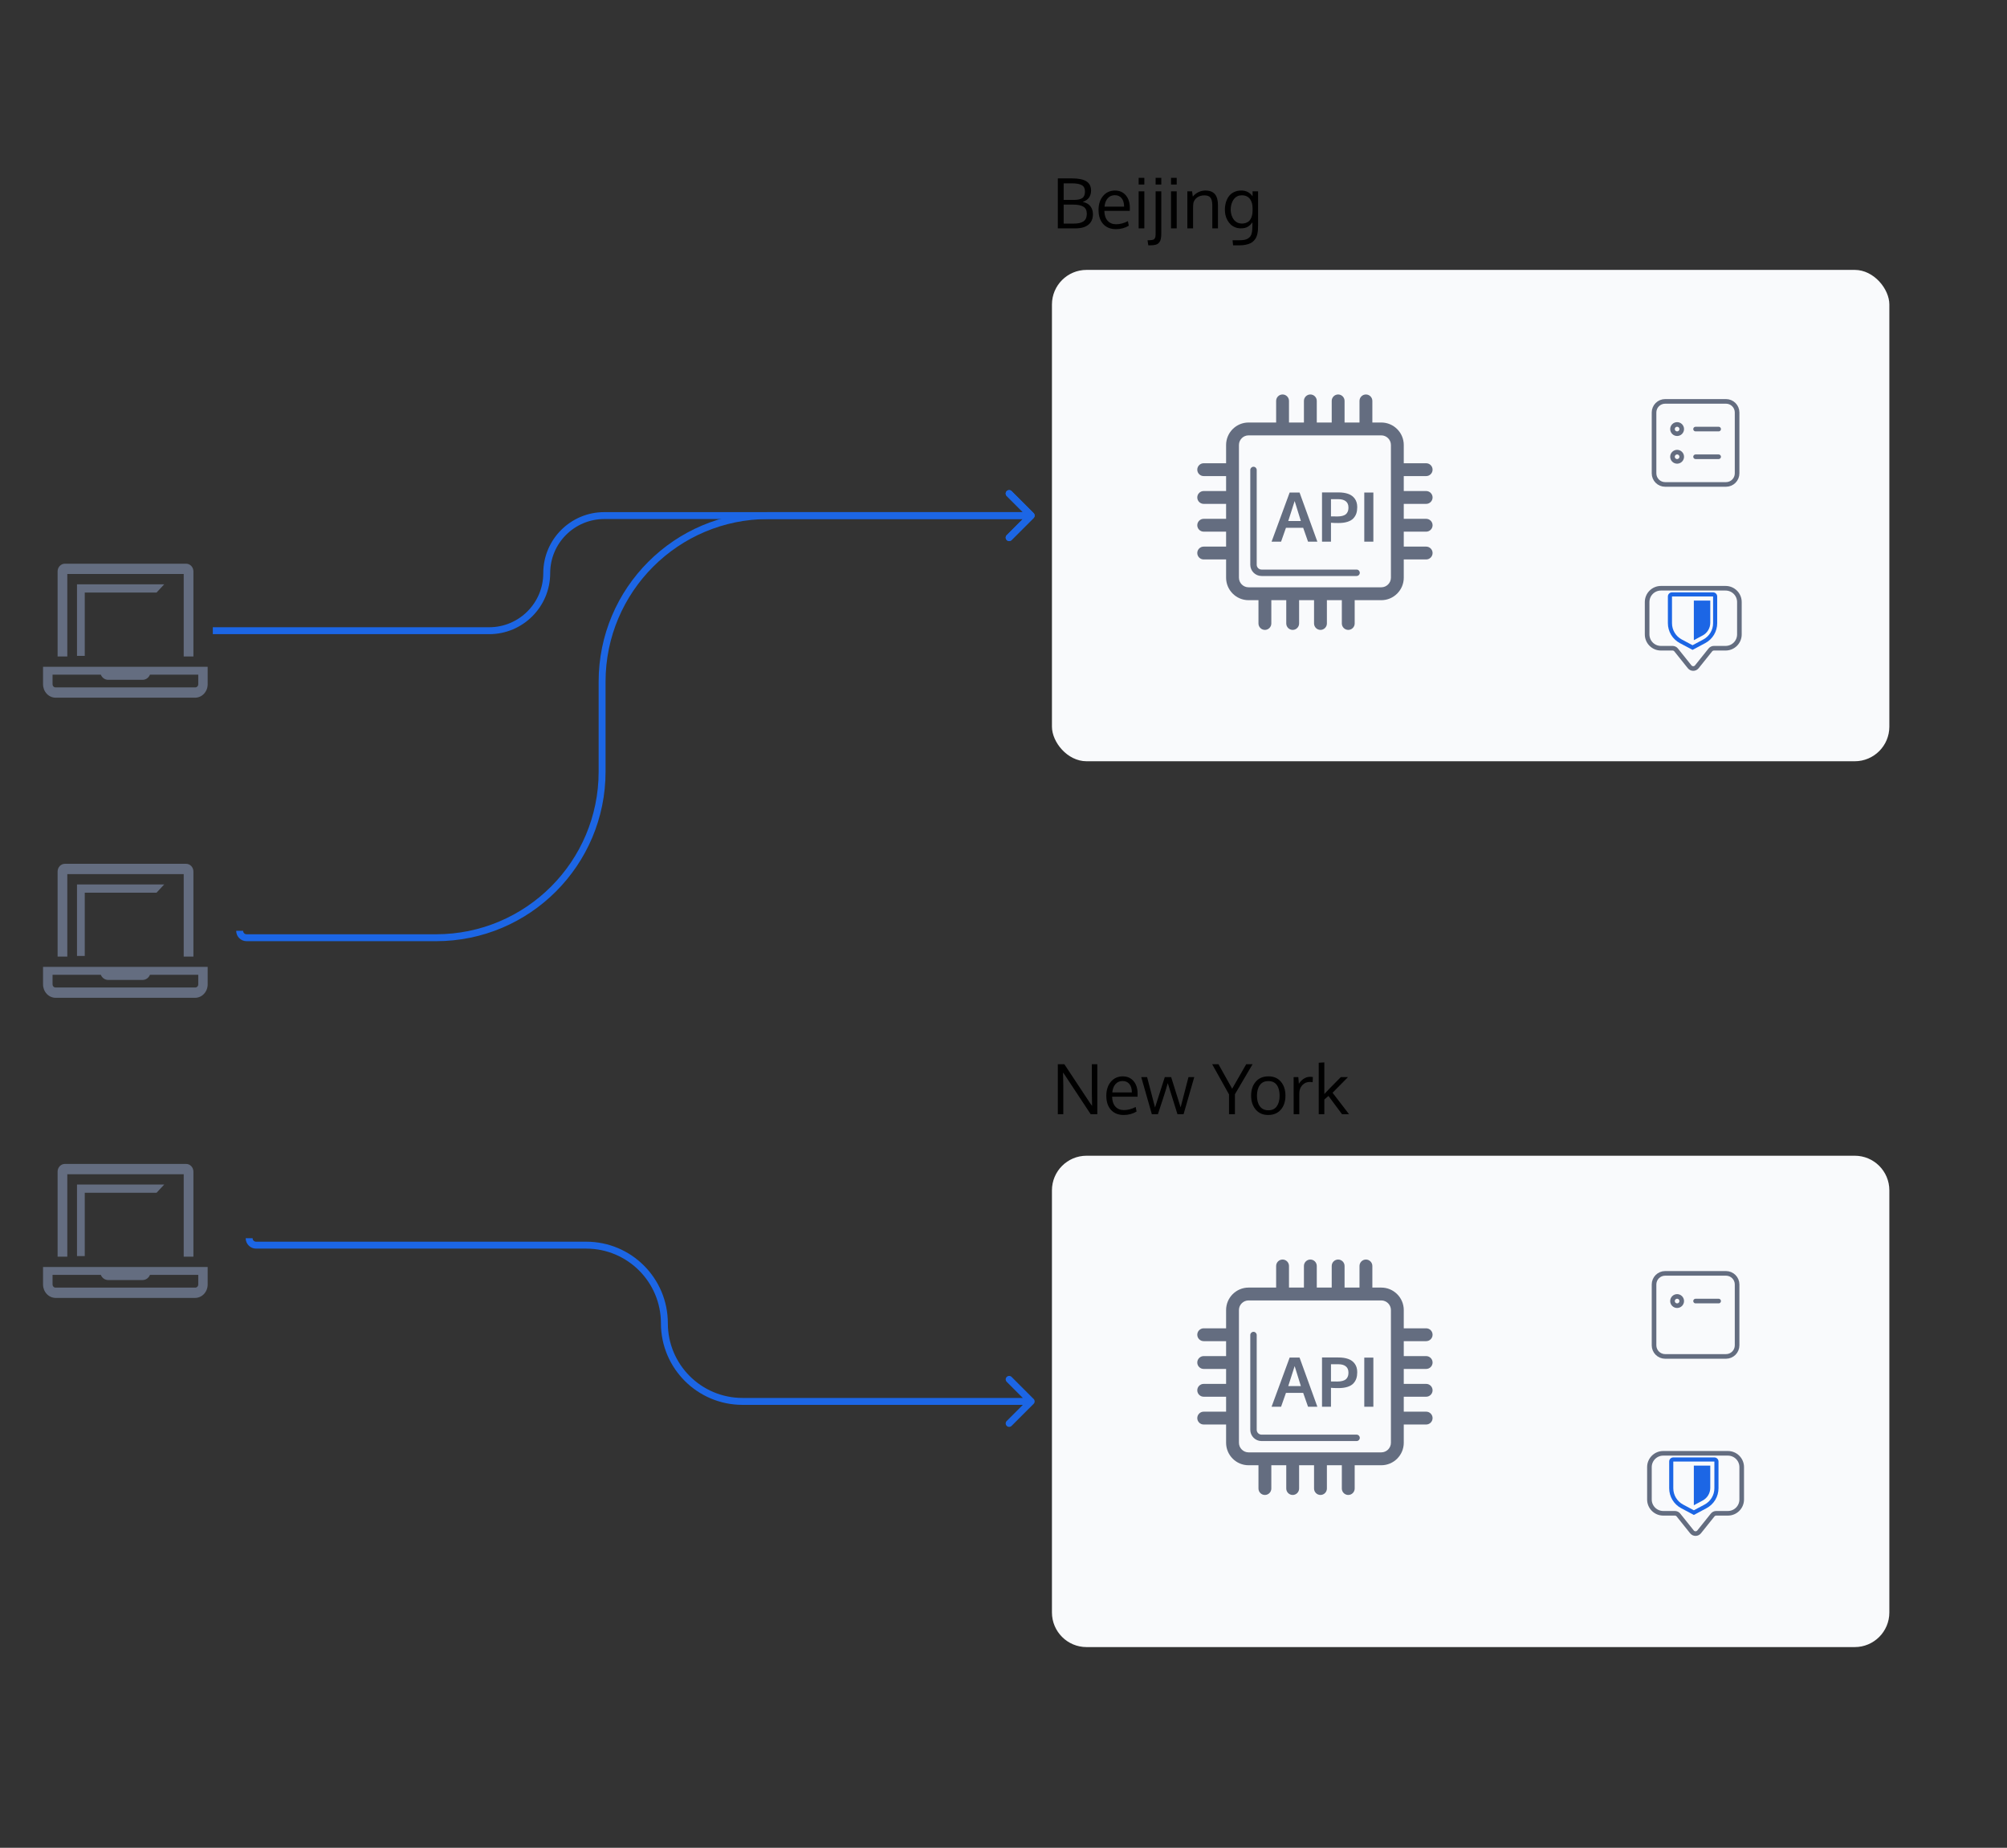 <svg width="290" height="267" viewBox="0 0 290 267" fill="none" xmlns="http://www.w3.org/2000/svg">
<rect x="0" y="0" width="290" height="267" fill="#333333" stroke="none"/>
<g clip-path="url(#clip0_2393_849)">
<path d="M158.553 161H157.596L153.846 155.316L153.602 154.979C153.628 155.663 153.641 156.273 153.641 156.811V161H152.85V153.778H153.792L157.552 159.462L157.801 159.799C157.778 158.76 157.767 158.16 157.767 157.997V153.778H158.553V161ZM163.187 156.635C162.949 156.348 162.622 156.205 162.205 156.205C161.788 156.205 161.448 156.353 161.185 156.649C160.921 156.942 160.766 157.344 160.721 157.855H163.548C163.548 157.325 163.427 156.918 163.187 156.635ZM162.366 161.112C161.588 161.112 160.975 160.865 160.525 160.37C160.079 159.875 159.856 159.198 159.856 158.339C159.856 157.509 160.073 156.837 160.506 156.322C160.939 155.805 161.508 155.541 162.215 155.531C162.879 155.531 163.405 155.759 163.792 156.215C164.183 156.667 164.378 157.273 164.378 158.031C164.378 158.07 164.376 158.142 164.373 158.246C164.373 158.35 164.373 158.425 164.373 158.471H160.696C160.706 159.079 160.862 159.555 161.165 159.896C161.471 160.235 161.881 160.404 162.396 160.404C162.962 160.404 163.53 160.255 164.1 159.955L164.227 160.614C163.683 160.946 163.063 161.112 162.366 161.112ZM170.135 161C169.383 158.598 168.917 157.102 168.738 156.513C168.637 156.871 168.522 157.258 168.392 157.675C168.261 158.091 168.147 158.45 168.05 158.749C167.952 159.049 167.825 159.436 167.669 159.911C167.513 160.386 167.394 160.749 167.312 161H166.434L164.905 155.644H165.75L166.897 160.028C167.057 159.507 167.526 158.046 168.304 155.644H169.227C170.001 158.098 170.457 159.555 170.594 160.014L171.727 155.644H172.562L171.019 161H170.135ZM178.04 157.318L180.071 153.778H180.989L178.44 158.119V161H177.586V158.139L175.149 153.778H176.062L178.04 157.318ZM181.624 158.334C181.624 158.969 181.764 159.478 182.044 159.862C182.327 160.243 182.739 160.434 183.279 160.434C183.813 160.434 184.215 160.243 184.485 159.862C184.759 159.481 184.896 158.969 184.896 158.324C184.896 157.67 184.76 157.156 184.49 156.781C184.223 156.404 183.815 156.215 183.265 156.215C182.731 156.215 182.324 156.407 182.044 156.791C181.764 157.175 181.624 157.689 181.624 158.334ZM185.74 158.319C185.74 159.149 185.519 159.823 185.076 160.341C184.633 160.855 184.021 161.112 183.24 161.112C182.488 161.112 181.889 160.852 181.443 160.331C181.001 159.81 180.779 159.141 180.779 158.324C180.779 157.491 181.002 156.817 181.448 156.303C181.894 155.788 182.506 155.531 183.284 155.531C184.049 155.531 184.65 155.79 185.086 156.308C185.522 156.822 185.74 157.493 185.74 158.319ZM189.3 155.595C189.446 155.595 189.58 155.604 189.7 155.624L189.671 156.376C189.521 156.35 189.391 156.337 189.28 156.337C188.825 156.337 188.453 156.496 188.167 156.815C187.884 157.131 187.742 157.523 187.742 157.992V161H186.927C186.924 157.712 186.922 155.927 186.922 155.644H187.601L187.679 156.605C187.864 156.303 188.1 156.059 188.387 155.873C188.673 155.688 188.978 155.595 189.3 155.595ZM190.55 161V153.563L191.36 153.515V157.406V158.09C191.38 158.07 191.409 158.038 191.448 157.992C191.487 157.947 191.518 157.912 191.541 157.89C191.824 157.58 192.557 156.832 193.738 155.644H194.773L192.547 157.899L194.93 161H193.914L191.956 158.363L191.36 158.876V161H190.55Z" fill="black"/>
<path d="M12.248 94.769V85.624H22.62L23.728 84.433H11.126V94.769H12.248Z" fill="#646D80"/>
<path d="M9.724 82.943H26.545V94.858H27.947V82.571C27.947 82.275 27.836 81.99 27.639 81.781C27.442 81.572 27.174 81.454 26.895 81.454H9.374C9.095 81.454 8.828 81.572 8.631 81.781C8.434 81.99 8.323 82.275 8.323 82.571V94.858H9.724V82.943Z" fill="#646D80"/>
<path d="M6.22 96.347V98.879C6.22 99.392 6.412 99.885 6.754 100.248C7.096 100.611 7.559 100.815 8.042 100.815H28.185C28.668 100.815 29.132 100.611 29.474 100.248C29.815 99.885 30.007 99.392 30.007 98.879V96.347H6.22ZM28.648 98.879C28.648 98.998 28.603 99.111 28.524 99.195C28.445 99.279 28.339 99.326 28.227 99.326H8.014C7.903 99.326 7.796 99.279 7.717 99.195C7.638 99.111 7.594 98.998 7.594 98.879V97.487H14.567C14.655 97.706 14.801 97.894 14.988 98.026C15.175 98.158 15.394 98.23 15.619 98.231H20.616C20.84 98.23 21.059 98.158 21.246 98.026C21.433 97.894 21.579 97.706 21.667 97.487H28.648V98.879Z" fill="#646D80"/>
<path d="M12.248 138.134V128.99H22.62L23.728 127.798H11.126V138.134H12.248Z" fill="#646D80"/>
<path d="M9.724 126.309H26.545V138.223H27.947V125.936C27.947 125.64 27.836 125.356 27.639 125.146C27.442 124.937 27.174 124.819 26.895 124.819H9.374C9.095 124.819 8.828 124.937 8.631 125.146C8.434 125.356 8.323 125.64 8.323 125.936V138.223H9.724V126.309Z" fill="#646D80"/>
<path d="M6.22 139.713V142.244C6.22 142.758 6.412 143.25 6.754 143.614C7.096 143.977 7.559 144.181 8.042 144.181H28.185C28.668 144.181 29.132 143.977 29.474 143.614C29.815 143.25 30.007 142.758 30.007 142.244V139.713H6.22ZM28.648 142.244C28.648 142.363 28.603 142.477 28.524 142.56C28.445 142.644 28.339 142.691 28.227 142.691H8.014C7.903 142.691 7.796 142.644 7.717 142.56C7.638 142.477 7.594 142.363 7.594 142.244V140.852H14.567C14.655 141.072 14.801 141.259 14.988 141.392C15.175 141.524 15.394 141.595 15.619 141.597H20.616C20.84 141.595 21.059 141.524 21.246 141.392C21.433 141.259 21.579 141.072 21.667 140.852H28.648V142.244Z" fill="#646D80"/>
<path d="M12.248 181.499V172.355H22.62L23.728 171.163H11.126V181.499H12.248Z" fill="#646D80"/>
<path d="M9.724 169.674H26.545V181.588H27.947V169.302C27.947 169.005 27.836 168.721 27.639 168.512C27.442 168.302 27.174 168.185 26.895 168.185H9.374C9.095 168.185 8.828 168.302 8.631 168.512C8.434 168.721 8.323 169.005 8.323 169.302V181.588H9.724V169.674Z" fill="#646D80"/>
<path d="M6.22 183.078V185.61C6.22 186.123 6.412 186.616 6.754 186.979C7.096 187.342 7.559 187.546 8.042 187.546H28.185C28.668 187.546 29.132 187.342 29.474 186.979C29.815 186.616 30.007 186.123 30.007 185.61V183.078H6.22ZM28.648 185.61C28.648 185.728 28.603 185.842 28.524 185.926C28.445 186.009 28.339 186.057 28.227 186.057H8.014C7.903 186.057 7.796 186.009 7.717 185.926C7.638 185.842 7.594 185.728 7.594 185.61V184.217H14.567C14.655 184.437 14.801 184.624 14.988 184.757C15.175 184.889 15.394 184.96 15.619 184.962H20.616C20.84 184.96 21.059 184.889 21.246 184.757C21.433 184.624 21.579 184.437 21.667 184.217H28.648V185.61Z" fill="#646D80"/>
<path d="M153.694 29.562V32.307H155.203C155.815 32.307 156.274 32.194 156.58 31.97C156.886 31.742 157.039 31.389 157.039 30.91C157.039 30.412 156.873 30.064 156.541 29.865C156.212 29.663 155.698 29.562 154.998 29.562H153.694ZM153.694 28.884H155.242C155.747 28.884 156.128 28.796 156.385 28.62C156.642 28.444 156.771 28.132 156.771 27.683C156.771 27.23 156.616 26.919 156.307 26.75C156.001 26.578 155.524 26.491 154.876 26.491H153.694V28.884ZM152.85 25.778H154.92C155.848 25.778 156.535 25.92 156.98 26.203C157.43 26.486 157.654 26.937 157.654 27.556C157.654 27.647 157.648 27.738 157.635 27.829C157.625 27.917 157.596 28.031 157.547 28.171C157.501 28.311 157.438 28.439 157.356 28.557C157.275 28.671 157.155 28.786 156.995 28.903C156.839 29.017 156.655 29.108 156.443 29.177C156.928 29.268 157.296 29.473 157.547 29.792C157.798 30.111 157.923 30.495 157.923 30.944C157.923 31.599 157.708 32.105 157.278 32.463C156.852 32.821 156.215 33 155.369 33H152.85V25.778ZM162.063 28.635C161.826 28.348 161.499 28.205 161.082 28.205C160.665 28.205 160.325 28.353 160.062 28.649C159.798 28.942 159.643 29.344 159.598 29.855H162.425C162.425 29.325 162.304 28.918 162.063 28.635ZM161.243 33.112C160.465 33.112 159.852 32.865 159.402 32.37C158.956 31.875 158.733 31.198 158.733 30.339C158.733 29.509 158.95 28.837 159.383 28.322C159.816 27.805 160.385 27.541 161.092 27.531C161.756 27.531 162.282 27.759 162.669 28.215C163.06 28.667 163.255 29.273 163.255 30.031C163.255 30.07 163.253 30.142 163.25 30.246C163.25 30.35 163.25 30.425 163.25 30.471H159.573C159.583 31.079 159.739 31.555 160.042 31.896C160.348 32.235 160.758 32.404 161.272 32.404C161.839 32.404 162.407 32.255 162.977 31.955L163.104 32.614C162.56 32.946 161.94 33.112 161.243 33.112ZM165.35 27.644V33H164.529V27.644H165.35ZM165.35 25.695V26.662H164.529V25.695H165.35ZM167.801 27.644V33.679C167.801 34.024 167.778 34.302 167.732 34.514C167.69 34.725 167.607 34.904 167.483 35.051C167.363 35.2 167.199 35.305 166.99 35.363C166.782 35.422 166.51 35.451 166.175 35.451H165.921L165.813 34.714H166.067C166.194 34.714 166.303 34.706 166.395 34.69C166.489 34.676 166.569 34.658 166.634 34.636C166.702 34.613 166.757 34.575 166.8 34.523C166.842 34.471 166.875 34.421 166.897 34.372C166.924 34.327 166.941 34.257 166.951 34.162C166.964 34.068 166.972 33.983 166.976 33.908C166.979 33.833 166.98 33.727 166.98 33.591V27.644H167.801ZM167.801 25.695V26.662H166.98V25.695H167.801ZM170.027 27.644V33H169.207V27.644H170.027ZM170.027 25.695V26.662H169.207V25.695H170.027ZM171.565 33V27.644H172.249L172.352 28.41C172.563 28.146 172.827 27.935 173.143 27.775C173.462 27.613 173.805 27.531 174.173 27.531C174.791 27.531 175.249 27.705 175.545 28.054C175.841 28.399 175.989 28.931 175.989 29.65V33H175.174C175.174 30.852 175.172 29.701 175.169 29.548C175.156 29.092 175.063 28.759 174.891 28.547C174.721 28.335 174.437 28.23 174.036 28.23C173.616 28.23 173.266 28.33 172.986 28.532C172.706 28.734 172.524 28.996 172.439 29.318C172.407 29.537 172.391 29.787 172.391 30.07V33H171.565ZM179.427 32.302C179.703 32.302 179.946 32.253 180.154 32.155C180.363 32.058 180.525 31.922 180.643 31.75C180.76 31.578 180.846 31.385 180.901 31.174C180.96 30.962 180.989 30.731 180.989 30.48V30.085C180.989 29.825 180.96 29.585 180.901 29.367C180.843 29.146 180.752 28.949 180.628 28.776C180.507 28.601 180.345 28.464 180.14 28.366C179.938 28.269 179.702 28.22 179.432 28.22C179.207 28.22 179.002 28.262 178.816 28.347C178.634 28.431 178.483 28.544 178.362 28.684C178.245 28.82 178.144 28.981 178.06 29.167C177.978 29.349 177.92 29.535 177.884 29.724C177.848 29.912 177.83 30.103 177.83 30.295C177.83 30.484 177.85 30.671 177.889 30.856C177.928 31.042 177.99 31.223 178.074 31.398C178.159 31.574 178.261 31.729 178.382 31.862C178.502 31.992 178.652 32.098 178.831 32.18C179.013 32.261 179.212 32.302 179.427 32.302ZM178.172 35.451L178.099 34.714H179.095C179.371 34.714 179.612 34.694 179.817 34.655C180.022 34.616 180.193 34.551 180.33 34.46C180.467 34.372 180.577 34.273 180.662 34.162C180.747 34.055 180.81 33.913 180.853 33.737C180.898 33.565 180.927 33.392 180.94 33.22C180.957 33.05 180.965 32.842 180.965 32.595V32.121C180.77 32.401 180.543 32.617 180.286 32.77C180.029 32.92 179.702 32.995 179.305 32.995C178.999 32.995 178.715 32.943 178.455 32.839C178.198 32.731 177.98 32.59 177.801 32.414C177.625 32.238 177.474 32.035 177.347 31.804C177.223 31.573 177.132 31.333 177.073 31.086C177.018 30.838 176.99 30.59 176.99 30.339C176.99 29.948 177.037 29.587 177.132 29.255C177.229 28.923 177.373 28.627 177.562 28.366C177.75 28.106 177.998 27.902 178.304 27.756C178.613 27.606 178.966 27.531 179.363 27.531C179.715 27.531 180.021 27.6 180.281 27.736C180.545 27.87 180.781 28.076 180.989 28.356V27.644H181.785V32.614C181.785 32.842 181.779 33.041 181.766 33.21C181.756 33.383 181.728 33.573 181.683 33.781C181.64 33.99 181.582 34.169 181.507 34.318C181.432 34.468 181.326 34.618 181.189 34.768C181.056 34.921 180.895 35.043 180.706 35.134C180.521 35.228 180.289 35.305 180.013 35.363C179.736 35.422 179.424 35.451 179.075 35.451H178.172Z" fill="black"/>
<path d="M152 172C152 169.239 154.239 167 157 167H268C270.761 167 273 169.239 273 172V233C273 235.761 270.761 238 268 238H157C154.239 238 152 235.761 152 233V172Z" fill="#F9FAFC"/>
<path d="M149.354 202.853C149.549 202.658 149.549 202.342 149.354 202.146L146.172 198.964C145.976 198.769 145.66 198.769 145.464 198.964C145.269 199.16 145.269 199.476 145.464 199.671L148.293 202.5L145.464 205.328C145.269 205.524 145.269 205.84 145.464 206.035C145.66 206.231 145.976 206.231 146.172 206.035L149.354 202.853ZM96 191.211H96.5H96ZM96 191.211H96.5H96ZM36 178.922H36.5H36ZM37 179.922V180.422H84.711V179.922V179.422H37V179.922ZM107.289 202.5V203H149V202.5V202H107.289V202.5ZM96 191.211H95.5C95.5 197.722 100.778 203 107.289 203V202.5V202C101.33 202 96.5 197.17 96.5 191.211H96ZM84.711 179.922V180.422C90.67 180.422 95.5 185.252 95.5 191.211H96H96.5C96.5 184.7 91.222 179.422 84.711 179.422V179.922ZM36 178.922H35.5C35.5 179.751 36.172 180.422 37 180.422V179.922V179.422C36.724 179.422 36.5 179.198 36.5 178.922H36Z" fill="#1C66E5"/>
<rect x="152" y="39" width="121" height="71" rx="5" fill="#F9FAFC"/>
<path d="M149.354 74.854C149.549 74.658 149.549 74.342 149.354 74.146L146.172 70.965C145.976 70.769 145.66 70.769 145.464 70.965C145.269 71.16 145.269 71.476 145.464 71.672L148.293 74.5L145.464 77.328C145.269 77.524 145.269 77.84 145.464 78.035C145.66 78.231 145.976 78.231 146.172 78.035L149.354 74.854ZM34.629 134.5L35.129 134.5L34.629 134.5ZM35.629 135.5V136H63V135.5V135H35.629V135.5ZM87 111.5H87.5V98.5H87H86.5V111.5H87ZM111 74.5V75H149V74.5V74H111V74.5ZM87 98.5H87.5C87.5 85.521 98.021 75 111 75V74.5V74C97.469 74 86.5 84.969 86.5 98.5H87ZM63 135.5V136C76.531 136 87.5 125.031 87.5 111.5H87H86.5C86.5 124.479 75.979 135 63 135V135.5ZM34.629 134.5L34.129 134.5C34.129 135.328 34.8 136 35.629 136V135.5V135C35.353 135 35.129 134.776 35.129 134.5L34.629 134.5Z" fill="#1C66E5"/>
<path d="M149.353 74.854C149.549 74.658 149.549 74.342 149.353 74.146L146.172 70.965C145.976 70.769 145.66 70.769 145.464 70.965C145.269 71.16 145.269 71.476 145.464 71.672L148.293 74.5L145.464 77.328C145.269 77.524 145.269 77.84 145.464 78.035C145.66 78.231 145.976 78.231 146.172 78.035L149.353 74.854ZM79 82.817H79.5H79ZM79 82.817H79.5H79ZM30.75 91.135V91.635H70.683V91.135V90.635H30.75V91.135ZM87.317 74.5V75H149V74.5V74H87.317V74.5ZM79 82.817H79.5C79.5 78.5 83 75 87.317 75V74.5V74C82.448 74 78.5 77.948 78.5 82.817H79ZM70.683 91.135V91.635C75.552 91.635 79.5 87.687 79.5 82.817H79H78.5C78.5 87.135 75 90.635 70.683 90.635V91.135Z" fill="#1C66E5"/>
<path d="M245 66H248.333M245 62H248.333M240.6 58H249.4C249.824 58 250.231 58.169 250.531 58.469C250.831 58.769 251 59.176 251 59.6V68.4C251 68.824 250.831 69.231 250.531 69.531C250.231 69.831 249.824 70 249.4 70H240.6C240.176 70 239.769 69.831 239.469 69.531C239.169 69.231 239 68.824 239 68.4V59.6C239 59.39 239.041 59.182 239.122 58.988C239.202 58.794 239.32 58.617 239.469 58.469C239.769 58.169 240.176 58 240.6 58ZM243 66C243 66.177 242.93 66.346 242.805 66.471C242.68 66.596 242.51 66.667 242.333 66.667C242.157 66.667 241.987 66.596 241.862 66.471C241.737 66.346 241.667 66.177 241.667 66C241.667 65.823 241.737 65.654 241.862 65.529C241.987 65.404 242.157 65.333 242.333 65.333C242.51 65.333 242.68 65.404 242.805 65.529C242.93 65.654 243 65.823 243 66ZM243 62C243 62.177 242.93 62.346 242.805 62.471C242.68 62.596 242.51 62.667 242.333 62.667C242.157 62.667 241.987 62.596 241.862 62.471C241.737 62.346 241.667 62.177 241.667 62C241.667 61.823 241.737 61.654 241.862 61.529C241.987 61.404 242.157 61.333 242.333 61.333C242.51 61.333 242.68 61.404 242.805 61.529C242.93 61.654 243 61.823 243 62Z" stroke="#646D80" stroke-width="0.667" stroke-miterlimit="10" stroke-linecap="round" stroke-linejoin="round"/>
<path d="M249.333 93.667H247.65C247.551 93.667 247.453 93.689 247.363 93.733C247.274 93.776 247.195 93.839 247.133 93.917L245.183 96.35C245.121 96.428 245.042 96.491 244.952 96.534C244.861 96.578 244.763 96.6 244.663 96.6C244.563 96.6 244.464 96.578 244.374 96.534C244.284 96.491 244.204 96.428 244.142 96.35L242.192 93.917C242.13 93.839 242.052 93.776 241.962 93.732C241.872 93.689 241.774 93.667 241.675 93.667H240C238.892 93.667 238 92.775 238 91.667V87C238 85.892 238.892 85 240 85H249.333C250.442 85 251.333 85.892 251.333 87V91.667C251.333 92.775 250.442 93.667 249.333 93.667Z" stroke="#646D80" stroke-width="0.667" stroke-miterlimit="10" stroke-linejoin="round"/>
<path d="M244.563 93.906L242.729 92.929C242.206 92.651 241.769 92.236 241.465 91.728C241.16 91.22 240.999 90.639 241 90.047V86.188C241 86.03 241.063 85.879 241.174 85.768C241.285 85.656 241.436 85.594 241.594 85.594H247.531C247.689 85.594 247.84 85.656 247.951 85.768C248.062 85.879 248.125 86.03 248.125 86.188V90.047C248.126 90.639 247.965 91.22 247.661 91.728C247.356 92.236 246.919 92.651 246.396 92.929L244.563 93.906ZM241.594 86.188V90.047C241.593 90.531 241.725 91.007 241.974 91.422C242.223 91.837 242.581 92.177 243.009 92.405L244.563 93.233L246.116 92.405C246.544 92.177 246.902 91.838 247.151 91.422C247.4 91.007 247.532 90.531 247.531 90.047V86.188H241.594Z" fill="#1C66E5"/>
<path d="M244.75 92.504V86.781H247.125V89.989C247.125 90.365 247.023 90.734 246.829 91.057C246.636 91.38 246.358 91.644 246.027 91.822L244.75 92.504Z" fill="#1C66E5"/>
<path d="M249.667 218.667H247.983C247.884 218.667 247.786 218.689 247.696 218.733C247.607 218.776 247.528 218.839 247.467 218.917L245.517 221.35C245.454 221.428 245.375 221.491 245.285 221.534C245.195 221.578 245.096 221.6 244.996 221.6C244.896 221.6 244.797 221.578 244.707 221.534C244.617 221.491 244.538 221.428 244.475 221.35L242.525 218.917C242.463 218.839 242.385 218.776 242.295 218.732C242.206 218.689 242.107 218.667 242.008 218.667H240.333C239.225 218.667 238.333 217.775 238.333 216.667V212C238.333 210.892 239.225 210 240.333 210H249.667C250.775 210 251.667 210.892 251.667 212V216.667C251.667 217.775 250.775 218.667 249.667 218.667Z" stroke="#646D80" stroke-width="0.667" stroke-miterlimit="10" stroke-linejoin="round"/>
<path d="M244.75 218.906L242.917 217.929C242.394 217.651 241.957 217.235 241.652 216.728C241.347 216.22 241.187 215.639 241.188 215.047V211.188C241.188 211.03 241.25 210.879 241.361 210.768C241.473 210.656 241.624 210.594 241.781 210.594H247.719C247.876 210.594 248.027 210.656 248.139 210.768C248.25 210.879 248.313 211.03 248.313 211.188V215.047C248.313 215.639 248.153 216.22 247.848 216.728C247.543 217.235 247.106 217.651 246.584 217.929L244.75 218.906ZM241.781 211.188V215.047C241.781 215.531 241.912 216.007 242.162 216.422C242.411 216.837 242.769 217.177 243.196 217.405L244.75 218.233L246.304 217.405C246.731 217.177 247.089 216.838 247.338 216.422C247.588 216.007 247.719 215.531 247.719 215.047V211.188H241.781Z" fill="#1C66E5"/>
<path d="M244.75 217.504V211.781H247.125V214.989C247.125 215.365 247.023 215.735 246.829 216.057C246.636 216.38 246.358 216.644 246.027 216.822L244.75 217.504Z" fill="#1C66E5"/>
<path d="M183.736 78.27L186.348 71.166H187.778L190.351 78.27H189.004L188.301 76.264H185.815L185.108 78.27H183.736ZM186.145 75.285H187.967C187.385 73.421 187.086 72.458 187.07 72.397L186.145 75.285ZM191.024 78.27V71.152H193.389C193.948 71.152 194.426 71.224 194.824 71.37C195.221 71.512 195.534 71.744 195.764 72.067C195.996 72.391 196.112 72.796 196.112 73.284C196.112 73.623 196.069 73.925 195.982 74.19C195.894 74.452 195.751 74.691 195.55 74.907C195.35 75.12 195.067 75.285 194.702 75.401C194.341 75.518 193.903 75.576 193.389 75.576C192.95 75.576 192.593 75.563 192.318 75.537V78.27H191.024ZM193.249 74.626C193.517 74.626 193.749 74.6 193.946 74.549C194.147 74.497 194.302 74.431 194.412 74.35C194.525 74.269 194.614 74.169 194.678 74.049C194.746 73.93 194.79 73.815 194.809 73.705C194.832 73.592 194.843 73.466 194.843 73.327C194.843 72.936 194.717 72.639 194.465 72.436C194.213 72.232 193.858 72.13 193.399 72.13H192.318V74.616C192.357 74.623 192.667 74.626 193.249 74.626ZM197.13 78.27V71.171H198.443V78.27H197.13Z" fill="#646D80"/>
<path d="M196.018 82.302H182.288C181.903 82.302 181.587 81.986 181.587 81.601V67.908C181.587 67.653 181.378 67.444 181.123 67.444C180.868 67.444 180.659 67.653 180.659 67.908V81.601C180.659 82.501 181.387 83.23 182.288 83.23H196.018C196.273 83.23 196.482 83.021 196.482 82.766C196.482 82.511 196.278 82.302 196.018 82.302Z" fill="#646D80"/>
<path d="M206.072 68.794C206.582 68.794 207 68.377 207 67.866C207 67.356 206.582 66.938 206.072 66.938H202.836V64.301C202.836 62.51 201.379 61.052 199.587 61.052H198.297V57.928C198.297 57.418 197.879 57 197.369 57C196.858 57 196.44 57.418 196.44 57.928V61.052H194.282V57.928C194.282 57.418 193.864 57 193.354 57C192.843 57 192.425 57.418 192.425 57.928V61.052H190.267V57.928C190.267 57.418 189.849 57 189.339 57C188.828 57 188.41 57.418 188.41 57.928V61.052H186.252V57.928C186.252 57.418 185.834 57 185.324 57C184.813 57 184.395 57.418 184.395 57.928V61.052H180.413C178.621 61.052 177.164 62.51 177.164 64.301V66.938H173.928C173.418 66.938 173 67.356 173 67.866C173 68.377 173.418 68.794 173.928 68.794H177.164V70.953H173.928C173.418 70.953 173 71.371 173 71.881C173 72.392 173.418 72.809 173.928 72.809H177.164V74.968H173.928C173.418 74.968 173 75.385 173 75.896C173 76.407 173.418 76.824 173.928 76.824H177.164V78.983H173.928C173.418 78.983 173 79.4 173 79.911C173 80.422 173.418 80.84 173.928 80.84H177.164V83.476C177.164 85.268 178.621 86.725 180.413 86.725H181.842V90.09C181.842 90.601 182.26 91.019 182.771 91.019C183.281 91.019 183.699 90.601 183.699 90.09V86.725H185.857V90.09C185.857 90.601 186.275 91.019 186.786 91.019C187.296 91.019 187.714 90.601 187.714 90.09V86.725H189.872V90.09C189.872 90.601 190.29 91.019 190.801 91.019C191.311 91.019 191.729 90.601 191.729 90.09V86.725H193.887V90.09C193.887 90.601 194.305 91.019 194.816 91.019C195.326 91.019 195.744 90.601 195.744 90.09V86.725H199.587C201.379 86.725 202.836 85.268 202.836 83.476V80.84H206.072C206.582 80.84 207 80.422 207 79.911C207 79.4 206.582 78.983 206.072 78.983H202.836V76.824H206.072C206.582 76.824 207 76.407 207 75.896C207 75.385 206.582 74.968 206.072 74.968H202.836V72.809H206.072C206.582 72.809 207 72.392 207 71.881C207 71.371 206.582 70.953 206.072 70.953H202.836V68.794H206.072ZM200.98 83.471C200.98 84.237 200.353 84.864 199.587 84.864H180.413C179.647 84.864 179.02 84.237 179.02 83.471V64.301C179.02 63.535 179.647 62.909 180.413 62.909H199.587C200.353 62.909 200.98 63.535 200.98 64.301V83.471Z" fill="#646D80"/>
<path d="M183.736 203.27L186.348 196.166H187.778L190.351 203.27H189.004L188.301 201.264H185.815L185.108 203.27H183.736ZM186.145 200.285H187.967C187.385 198.421 187.086 197.458 187.07 197.397L186.145 200.285ZM191.024 203.27V196.152H193.389C193.948 196.152 194.426 196.224 194.824 196.37C195.221 196.512 195.534 196.744 195.764 197.067C195.996 197.391 196.112 197.796 196.112 198.284C196.112 198.623 196.069 198.925 195.982 199.19C195.894 199.452 195.751 199.691 195.55 199.907C195.35 200.12 195.067 200.285 194.702 200.401C194.341 200.518 193.903 200.576 193.389 200.576C192.95 200.576 192.593 200.563 192.318 200.537V203.27H191.024ZM193.249 199.626C193.517 199.626 193.749 199.6 193.946 199.548C194.147 199.497 194.302 199.431 194.412 199.35C194.525 199.269 194.614 199.169 194.678 199.049C194.746 198.93 194.79 198.815 194.809 198.705C194.832 198.592 194.843 198.466 194.843 198.327C194.843 197.936 194.717 197.639 194.465 197.436C194.213 197.232 193.858 197.13 193.399 197.13H192.318V199.616C192.357 199.623 192.667 199.626 193.249 199.626ZM197.13 203.27V196.171H198.443V203.27H197.13Z" fill="#646D80"/>
<path d="M196.018 207.302H182.288C181.903 207.302 181.587 206.986 181.587 206.601V192.908C181.587 192.653 181.378 192.444 181.123 192.444C180.868 192.444 180.659 192.653 180.659 192.908V206.601C180.659 207.501 181.387 208.23 182.288 208.23H196.018C196.273 208.23 196.482 208.021 196.482 207.766C196.482 207.511 196.278 207.302 196.018 207.302Z" fill="#646D80"/>
<path d="M206.072 193.794C206.582 193.794 207 193.377 207 192.866C207 192.355 206.582 191.938 206.072 191.938H202.836V189.301C202.836 187.51 201.379 186.052 199.587 186.052H198.297V182.928C198.297 182.418 197.879 182 197.369 182C196.858 182 196.44 182.418 196.44 182.928V186.052H194.282V182.928C194.282 182.418 193.864 182 193.354 182C192.843 182 192.425 182.418 192.425 182.928V186.052H190.267V182.928C190.267 182.418 189.849 182 189.339 182C188.828 182 188.41 182.418 188.41 182.928V186.052H186.252V182.928C186.252 182.418 185.834 182 185.324 182C184.813 182 184.395 182.418 184.395 182.928V186.052H180.413C178.621 186.052 177.164 187.51 177.164 189.301V191.938H173.928C173.418 191.938 173 192.355 173 192.866C173 193.377 173.418 193.794 173.928 193.794H177.164V195.953H173.928C173.418 195.953 173 196.371 173 196.881C173 197.392 173.418 197.809 173.928 197.809H177.164V199.968H173.928C173.418 199.968 173 200.386 173 200.896C173 201.407 173.418 201.824 173.928 201.824H177.164V203.983H173.928C173.418 203.983 173 204.401 173 204.911C173 205.422 173.418 205.839 173.928 205.839H177.164V208.476C177.164 210.268 178.621 211.725 180.413 211.725H181.842V215.09C181.842 215.601 182.26 216.019 182.771 216.019C183.281 216.019 183.699 215.601 183.699 215.09V211.725H185.857V215.09C185.857 215.601 186.275 216.019 186.786 216.019C187.296 216.019 187.714 215.601 187.714 215.09V211.725H189.872V215.09C189.872 215.601 190.29 216.019 190.801 216.019C191.311 216.019 191.729 215.601 191.729 215.09V211.725H193.887V215.09C193.887 215.601 194.305 216.019 194.816 216.019C195.326 216.019 195.744 215.601 195.744 215.09V211.725H199.587C201.379 211.725 202.836 210.268 202.836 208.476V205.839H206.072C206.582 205.839 207 205.422 207 204.911C207 204.401 206.582 203.983 206.072 203.983H202.836V201.824H206.072C206.582 201.824 207 201.407 207 200.896C207 200.386 206.582 199.968 206.072 199.968H202.836V197.809H206.072C206.582 197.809 207 197.392 207 196.881C207 196.371 206.582 195.953 206.072 195.953H202.836V193.794H206.072ZM200.98 208.471C200.98 209.237 200.353 209.864 199.587 209.864H180.413C179.647 209.864 179.02 209.237 179.02 208.471V189.301C179.02 188.535 179.647 187.909 180.413 187.909H199.587C200.353 187.909 200.98 188.535 200.98 189.301V208.471Z" fill="#646D80"/>
<path d="M245 188H248.333M240.6 184H249.4C249.824 184 250.231 184.169 250.531 184.469C250.831 184.769 251 185.176 251 185.6V194.4C251 194.824 250.831 195.231 250.531 195.531C250.231 195.831 249.824 196 249.4 196H240.6C240.176 196 239.769 195.831 239.469 195.531C239.169 195.231 239 194.824 239 194.4V185.6C239 185.39 239.041 185.182 239.122 184.988C239.202 184.794 239.32 184.617 239.469 184.469C239.769 184.169 240.176 184 240.6 184ZM243 188C243 188.177 242.93 188.346 242.805 188.471C242.68 188.596 242.51 188.667 242.333 188.667C242.157 188.667 241.987 188.596 241.862 188.471C241.737 188.346 241.667 188.177 241.667 188C241.667 187.823 241.737 187.654 241.862 187.529C241.987 187.404 242.157 187.333 242.333 187.333C242.51 187.333 242.68 187.404 242.805 187.529C242.93 187.654 243 187.823 243 188Z" stroke="#646D80" stroke-width="0.667" stroke-miterlimit="10" stroke-linecap="round" stroke-linejoin="round"/>
</g>
<defs>
<clipPath id="clip0_2393_849">
<rect width="290" height="274" fill="white"/>
</clipPath>
</defs>
</svg>
